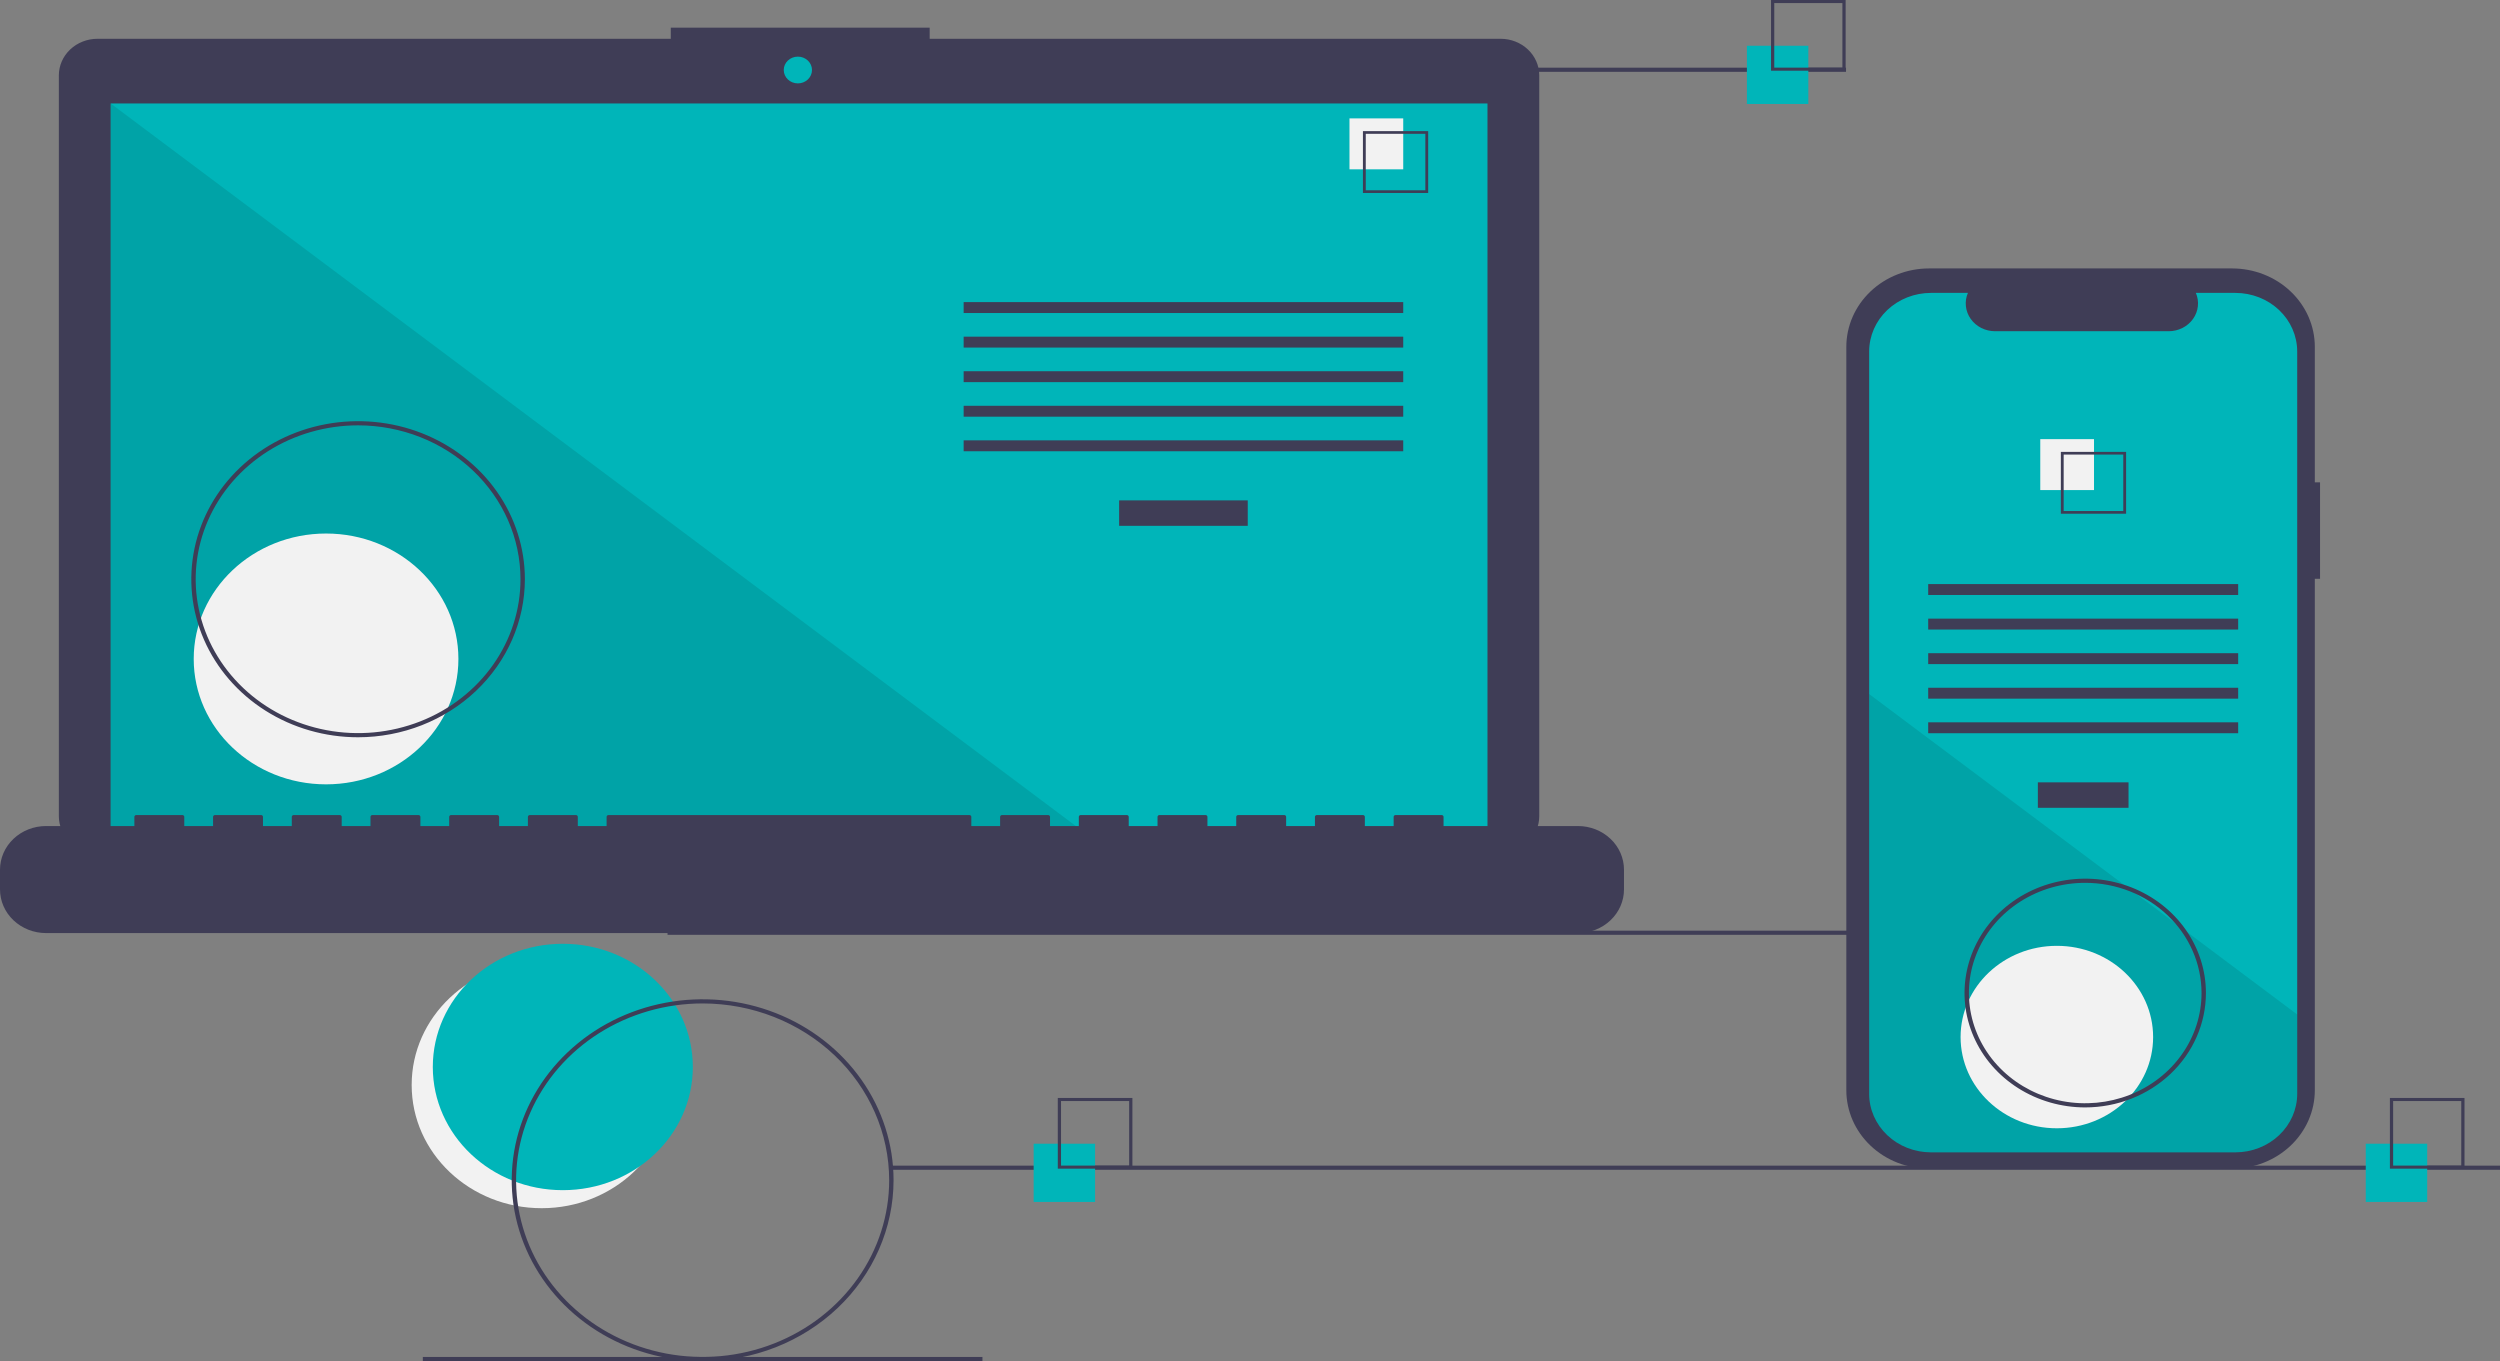 <svg width="270" height="147" viewBox="0 0 270 147" fill="none" xmlns="http://www.w3.org/2000/svg">
<rect x="0" y="0" width="270" height="147" fill="#808080" stroke="none"/>
<g clip-path="url(#clip0_10_418)">
<path d="M58.502 130.485C66.256 130.485 72.543 124.528 72.543 117.18C72.543 109.832 66.256 103.875 58.502 103.875C50.747 103.875 44.46 109.832 44.46 117.18C44.46 124.528 50.747 130.485 58.502 130.485Z" fill="#F2F2F2"/>
<path d="M60.785 128.538C68.54 128.538 74.826 122.581 74.826 115.233C74.826 107.885 68.54 101.928 60.785 101.928C53.03 101.928 46.743 107.885 46.743 115.233C46.743 122.581 53.03 128.538 60.785 128.538Z" fill="#00B5B9"/>
<path d="M245.825 100.511H72.093V100.96H245.825V100.511Z" fill="#3F3D56"/>
<path d="M162.069 4.189H100.405V2.985H72.444V4.189H10.526C9.978 4.189 9.436 4.291 8.93 4.49C8.424 4.688 7.964 4.98 7.576 5.347C7.189 5.714 6.882 6.149 6.672 6.629C6.463 7.108 6.355 7.622 6.355 8.141V88.15C6.355 89.198 6.794 90.203 7.576 90.945C8.359 91.686 9.42 92.102 10.526 92.102H162.069C163.175 92.102 164.236 91.686 165.018 90.945C165.8 90.203 166.24 89.198 166.24 88.15V8.141C166.24 7.622 166.132 7.108 165.922 6.629C165.713 6.149 165.406 5.714 165.018 5.347C164.631 4.98 164.171 4.688 163.665 4.49C163.159 4.291 162.617 4.189 162.069 4.189Z" fill="#3F3D56"/>
<path d="M160.648 11.174H11.947V90.657H160.648V11.174Z" fill="#00B5B9"/>
<path d="M86.17 9.006C87.013 9.006 87.695 8.359 87.695 7.561C87.695 6.763 87.013 6.116 86.17 6.116C85.328 6.116 84.645 6.763 84.645 7.561C84.645 8.359 85.328 9.006 86.17 9.006Z" fill="#00B5B9"/>
<path opacity="0.1" d="M118.122 90.657H11.947V11.174L118.122 90.657Z" fill="black"/>
<path d="M35.214 84.709C43.108 84.709 49.508 78.645 49.508 71.165C49.508 63.685 43.108 57.621 35.214 57.621C27.32 57.621 20.921 63.685 20.921 71.165C20.921 78.645 27.32 84.709 35.214 84.709Z" fill="#F2F2F2"/>
<path d="M134.756 54.04H120.866V56.79H134.756V54.04Z" fill="#3F3D56"/>
<path d="M151.549 32.627H104.073V33.806H151.549V32.627Z" fill="#3F3D56"/>
<path d="M151.549 36.36H104.073V37.538H151.549V36.36Z" fill="#3F3D56"/>
<path d="M151.549 40.092H104.073V41.271H151.549V40.092Z" fill="#3F3D56"/>
<path d="M151.549 43.825H104.073V45.003H151.549V43.825Z" fill="#3F3D56"/>
<path d="M151.549 47.557H104.073V48.736H151.549V47.557Z" fill="#3F3D56"/>
<path d="M151.549 12.786H145.744V18.287H151.549V12.786Z" fill="#F2F2F2"/>
<path d="M154.244 20.841H147.196V14.162H154.244V20.841ZM147.502 20.55H153.938V14.452H147.502V20.55Z" fill="#3F3D56"/>
<path d="M170.415 89.212H155.903V88.221C155.903 88.195 155.898 88.17 155.887 88.146C155.877 88.122 155.861 88.101 155.842 88.082C155.823 88.064 155.8 88.05 155.775 88.04C155.75 88.03 155.723 88.025 155.696 88.025H150.72C150.693 88.025 150.666 88.03 150.641 88.04C150.615 88.05 150.593 88.064 150.573 88.082C150.554 88.101 150.539 88.122 150.528 88.146C150.518 88.17 150.513 88.195 150.513 88.221V89.212H147.403V88.221C147.403 88.195 147.397 88.17 147.387 88.146C147.377 88.122 147.361 88.101 147.342 88.082C147.323 88.064 147.3 88.05 147.275 88.04C147.25 88.03 147.223 88.025 147.196 88.025H142.22C142.193 88.025 142.166 88.03 142.141 88.04C142.115 88.05 142.093 88.064 142.073 88.082C142.054 88.101 142.039 88.122 142.028 88.146C142.018 88.17 142.013 88.195 142.013 88.221V89.212H138.903V88.221C138.903 88.195 138.897 88.17 138.887 88.146C138.877 88.122 138.861 88.101 138.842 88.082C138.823 88.064 138.8 88.05 138.775 88.04C138.75 88.03 138.723 88.025 138.695 88.025H133.72C133.693 88.025 133.666 88.03 133.641 88.04C133.615 88.05 133.593 88.064 133.573 88.082C133.554 88.101 133.539 88.122 133.528 88.146C133.518 88.17 133.513 88.195 133.513 88.221V89.212H130.403V88.221C130.403 88.195 130.397 88.17 130.387 88.146C130.377 88.122 130.361 88.101 130.342 88.082C130.323 88.064 130.3 88.05 130.275 88.04C130.25 88.03 130.223 88.025 130.195 88.025H125.22C125.193 88.025 125.166 88.03 125.141 88.04C125.115 88.05 125.093 88.064 125.073 88.082C125.054 88.101 125.039 88.122 125.028 88.146C125.018 88.17 125.013 88.195 125.013 88.221V89.212H121.903V88.221C121.903 88.195 121.897 88.17 121.887 88.146C121.877 88.122 121.861 88.101 121.842 88.082C121.823 88.064 121.8 88.05 121.775 88.04C121.75 88.03 121.723 88.025 121.695 88.025H116.72C116.693 88.025 116.666 88.03 116.64 88.04C116.615 88.05 116.592 88.064 116.573 88.082C116.554 88.101 116.539 88.122 116.528 88.146C116.518 88.17 116.513 88.195 116.513 88.221V89.212H113.403V88.221C113.403 88.195 113.397 88.17 113.387 88.146C113.377 88.122 113.361 88.101 113.342 88.082C113.323 88.064 113.3 88.05 113.275 88.04C113.25 88.03 113.223 88.025 113.195 88.025H108.22C108.193 88.025 108.166 88.03 108.14 88.04C108.115 88.05 108.092 88.064 108.073 88.082C108.054 88.101 108.039 88.122 108.028 88.146C108.018 88.17 108.012 88.195 108.012 88.221V89.212H104.903V88.221C104.903 88.195 104.897 88.17 104.887 88.146C104.877 88.122 104.861 88.101 104.842 88.082C104.823 88.064 104.8 88.05 104.775 88.04C104.75 88.03 104.723 88.025 104.695 88.025H65.72C65.692 88.025 65.665 88.03 65.64 88.04C65.615 88.05 65.592 88.064 65.573 88.082C65.554 88.101 65.539 88.122 65.528 88.146C65.518 88.17 65.512 88.195 65.512 88.221V89.212H62.403V88.221C62.403 88.195 62.397 88.17 62.387 88.146C62.376 88.122 62.361 88.101 62.342 88.082C62.323 88.064 62.3 88.05 62.275 88.04C62.249 88.03 62.222 88.025 62.195 88.025H57.22C57.192 88.025 57.166 88.03 57.14 88.04C57.115 88.05 57.092 88.064 57.073 88.082C57.054 88.101 57.038 88.122 57.028 88.146C57.018 88.17 57.012 88.195 57.012 88.221V89.212H53.903V88.221C53.903 88.195 53.897 88.17 53.887 88.146C53.876 88.122 53.861 88.101 53.842 88.082C53.823 88.064 53.8 88.05 53.775 88.04C53.749 88.03 53.722 88.025 53.695 88.025H48.72C48.692 88.025 48.666 88.03 48.64 88.04C48.615 88.05 48.592 88.064 48.573 88.082C48.554 88.101 48.538 88.122 48.528 88.146C48.518 88.17 48.512 88.195 48.512 88.221V89.212H45.403V88.221C45.403 88.195 45.397 88.17 45.387 88.146C45.376 88.122 45.361 88.101 45.342 88.082C45.323 88.064 45.3 88.05 45.275 88.04C45.249 88.03 45.222 88.025 45.195 88.025H40.22C40.192 88.025 40.165 88.03 40.14 88.04C40.115 88.05 40.092 88.064 40.073 88.082C40.054 88.101 40.038 88.122 40.028 88.146C40.018 88.17 40.012 88.195 40.012 88.221V89.212H36.903V88.221C36.903 88.195 36.897 88.17 36.887 88.146C36.876 88.122 36.861 88.101 36.842 88.082C36.823 88.064 36.8 88.05 36.775 88.04C36.749 88.03 36.722 88.025 36.695 88.025H31.72C31.692 88.025 31.665 88.03 31.64 88.04C31.615 88.05 31.592 88.064 31.573 88.082C31.554 88.101 31.538 88.122 31.528 88.146C31.518 88.17 31.512 88.195 31.512 88.221V89.212H28.402V88.221C28.402 88.195 28.397 88.17 28.387 88.146C28.376 88.122 28.361 88.101 28.342 88.082C28.323 88.064 28.3 88.05 28.274 88.04C28.249 88.03 28.222 88.025 28.195 88.025H23.22C23.192 88.025 23.165 88.03 23.14 88.04C23.115 88.05 23.092 88.064 23.073 88.082C23.054 88.101 23.038 88.122 23.028 88.146C23.018 88.17 23.012 88.195 23.012 88.221V89.212H19.902V88.221C19.902 88.195 19.897 88.17 19.887 88.146C19.876 88.122 19.861 88.101 19.842 88.082C19.823 88.064 19.8 88.05 19.774 88.04C19.749 88.03 19.722 88.025 19.695 88.025H14.72C14.692 88.025 14.665 88.03 14.64 88.04C14.615 88.05 14.592 88.064 14.573 88.082C14.554 88.101 14.538 88.122 14.528 88.146C14.518 88.17 14.512 88.195 14.512 88.221V89.212H4.976C3.656 89.212 2.39 89.709 1.457 90.593C0.524 91.477 1.2572e-06 92.676 0 93.927V96.058C3.7716e-06 97.309 0.524 98.508 1.457 99.392C2.39 100.276 3.656 100.773 4.976 100.773H170.415C171.735 100.773 173 100.276 173.933 99.392C174.867 98.508 175.391 97.309 175.391 96.058V93.927C175.391 92.676 174.867 91.477 173.933 90.593C173 89.709 171.735 89.212 170.415 89.212Z" fill="#3F3D56"/>
<path d="M38.674 79.625C35.111 79.625 31.629 78.624 28.666 76.748C25.704 74.873 23.395 72.207 22.032 69.088C20.669 65.969 20.312 62.537 21.007 59.227C21.702 55.916 23.418 52.874 25.937 50.487C28.456 48.1 31.666 46.474 35.16 45.816C38.654 45.157 42.276 45.495 45.567 46.787C48.859 48.079 51.672 50.267 53.651 53.074C55.631 55.881 56.687 59.181 56.687 62.556C56.682 67.082 54.782 71.42 51.405 74.62C48.028 77.82 43.45 79.62 38.674 79.625ZM38.674 45.937C35.205 45.937 31.814 46.912 28.93 48.738C26.046 50.564 23.797 53.16 22.47 56.197C21.142 59.233 20.795 62.575 21.472 65.799C22.149 69.022 23.819 71.984 26.272 74.308C28.725 76.632 31.85 78.215 35.252 78.856C38.654 79.498 42.181 79.168 45.386 77.91C48.591 76.653 51.33 74.522 53.257 71.79C55.184 69.056 56.213 65.843 56.213 62.556C56.208 58.15 54.358 53.926 51.07 50.81C47.782 47.695 43.324 45.942 38.674 45.937Z" fill="#3F3D56"/>
<path d="M199.37 7.309H138.931V7.758H199.37V7.309Z" fill="#3F3D56"/>
<path d="M270 125.889H96.269V126.338H270V125.889Z" fill="#3F3D56"/>
<path d="M106.105 146.551H45.666V147H106.105V146.551Z" fill="#3F3D56"/>
<path d="M118.27 123.521H111.634V129.81H118.27V123.521Z" fill="#00B5B9"/>
<path d="M122.299 126.216H114.241V118.58H122.299V126.216ZM114.591 125.884H121.949V118.912H114.591V125.884Z" fill="#3F3D56"/>
<path d="M195.3 4.941H188.664V11.229H195.3V4.941Z" fill="#00B5B9"/>
<path d="M199.329 7.636H191.271V0H199.329V7.636ZM191.621 7.304H198.979V0.332H191.621V7.304Z" fill="#3F3D56"/>
<path d="M262.138 123.521H255.502V129.81H262.138V123.521Z" fill="#00B5B9"/>
<path d="M266.167 126.216H258.109V118.58H266.167V126.216ZM258.459 125.884H265.817V118.912H258.459V125.884Z" fill="#3F3D56"/>
<path d="M250.565 52.094H250.001V37.46C250.001 36.348 249.77 35.246 249.321 34.218C248.872 33.191 248.213 32.257 247.383 31.471C246.553 30.684 245.568 30.06 244.483 29.635C243.399 29.209 242.236 28.99 241.062 28.99H208.342C207.168 28.99 206.006 29.209 204.921 29.635C203.837 30.06 202.851 30.684 202.021 31.471C201.191 32.257 200.533 33.191 200.083 34.218C199.634 35.246 199.403 36.348 199.403 37.46V117.744C199.403 118.857 199.634 119.958 200.083 120.986C200.533 122.013 201.191 122.947 202.021 123.734C202.851 124.52 203.837 125.144 204.921 125.57C206.006 125.995 207.168 126.214 208.342 126.214H241.062C242.236 126.214 243.399 125.995 244.483 125.57C245.568 125.144 246.553 124.52 247.383 123.734C248.213 122.947 248.872 122.013 249.321 120.986C249.77 119.958 250.001 118.857 250.001 117.744V62.511H250.565V52.094Z" fill="#3F3D56"/>
<path d="M248.098 37.958V118.125C248.098 119.803 247.395 121.412 246.143 122.598C244.892 123.785 243.194 124.451 241.423 124.452H208.545C206.774 124.451 205.076 123.785 203.825 122.598C202.573 121.412 201.87 119.803 201.87 118.125V37.958C201.871 36.281 202.574 34.672 203.825 33.486C205.077 32.3 206.775 31.634 208.545 31.633H212.534C212.337 32.09 212.262 32.585 212.316 33.075C212.369 33.565 212.548 34.035 212.838 34.444C213.129 34.853 213.52 35.188 213.979 35.42C214.438 35.651 214.95 35.773 215.47 35.773H234.216C234.736 35.773 235.248 35.651 235.707 35.42C236.166 35.188 236.557 34.853 236.848 34.444C237.138 34.035 237.317 33.565 237.37 33.075C237.424 32.585 237.349 32.09 237.152 31.633H241.423C243.193 31.634 244.891 32.3 246.143 33.486C247.394 34.672 248.097 36.281 248.098 37.958Z" fill="#00B5B9"/>
<path d="M229.881 84.493H220.087V87.243H229.881V84.493Z" fill="#3F3D56"/>
<path d="M241.722 63.08H208.246V64.259H241.722V63.08Z" fill="#3F3D56"/>
<path d="M241.722 66.812H208.246V67.991H241.722V66.812Z" fill="#3F3D56"/>
<path d="M241.722 70.545H208.246V71.724H241.722V70.545Z" fill="#3F3D56"/>
<path d="M241.722 74.277H208.246V75.456H241.722V74.277Z" fill="#3F3D56"/>
<path d="M241.722 78.01H208.246V79.189H241.722V78.01Z" fill="#3F3D56"/>
<path d="M226.153 47.427H220.349V52.928H226.153V47.427Z" fill="#F2F2F2"/>
<path d="M222.571 48.803V55.482H229.619V48.803H222.571ZM229.314 55.192H222.876V49.093H229.314V55.192Z" fill="#3F3D56"/>
<path opacity="0.1" d="M248.098 109.564V118.125C248.098 119.803 247.395 121.412 246.143 122.598C244.892 123.785 243.194 124.451 241.423 124.452H208.545C206.774 124.451 205.076 123.785 203.825 122.598C202.573 121.412 201.87 119.803 201.87 118.125V74.958L229.57 95.694L230.044 96.049L235.197 99.905L235.678 100.266L248.098 109.564Z" fill="black"/>
<path d="M222.14 121.854C227.882 121.854 232.537 117.443 232.537 112.002C232.537 106.561 227.882 102.15 222.14 102.15C216.398 102.15 211.743 106.561 211.743 112.002C211.743 117.443 216.398 121.854 222.14 121.854Z" fill="#F2F2F2"/>
<path d="M75.885 147C71.807 147 67.82 145.854 64.429 143.707C61.038 141.56 58.395 138.509 56.835 134.938C55.274 131.368 54.866 127.44 55.661 123.649C56.457 119.859 58.421 116.378 61.305 113.645C64.188 110.913 67.862 109.052 71.862 108.298C75.862 107.544 80.008 107.931 83.776 109.41C87.544 110.889 90.765 113.393 93.03 116.606C95.296 119.819 96.505 123.597 96.505 127.461C96.499 132.641 94.325 137.608 90.459 141.271C86.594 144.934 81.352 146.994 75.885 147ZM75.885 108.372C71.901 108.372 68.006 109.491 64.693 111.589C61.38 113.686 58.797 116.668 57.273 120.156C55.748 123.644 55.349 127.482 56.126 131.185C56.904 134.888 58.822 138.29 61.64 140.96C64.457 143.629 68.047 145.447 71.955 146.184C75.863 146.921 79.914 146.543 83.595 145.098C87.276 143.653 90.423 141.206 92.636 138.067C94.85 134.928 96.031 131.237 96.031 127.461C96.025 122.4 93.901 117.548 90.124 113.969C86.347 110.39 81.227 108.377 75.885 108.372Z" fill="#3F3D56"/>
<path d="M225.204 119.601C222.626 119.601 220.106 118.876 217.962 117.519C215.818 116.162 214.148 114.233 213.161 111.976C212.174 109.719 211.916 107.235 212.419 104.839C212.922 102.443 214.164 100.242 215.987 98.514C217.81 96.787 220.133 95.61 222.661 95.134C225.19 94.657 227.811 94.902 230.193 95.837C232.575 96.772 234.611 98.355 236.043 100.386C237.476 102.417 238.24 104.806 238.24 107.249C238.236 110.523 236.862 113.663 234.418 115.979C231.974 118.294 228.66 119.597 225.204 119.601ZM225.204 95.346C222.72 95.346 220.291 96.044 218.225 97.352C216.16 98.66 214.55 100.519 213.599 102.694C212.648 104.869 212.399 107.262 212.884 109.571C213.369 111.88 214.565 114.001 216.322 115.665C218.079 117.33 220.317 118.464 222.754 118.923C225.19 119.382 227.716 119.146 230.012 118.246C232.307 117.345 234.269 115.819 235.649 113.862C237.029 111.904 237.766 109.603 237.766 107.249C237.762 104.093 236.438 101.067 234.083 98.836C231.728 96.604 228.535 95.349 225.204 95.346Z" fill="#3F3D56"/>
</g>
<defs>
<clipPath id="clip0_10_418">
<rect width="270" height="147" fill="white"/>
</clipPath>
</defs>
</svg>

